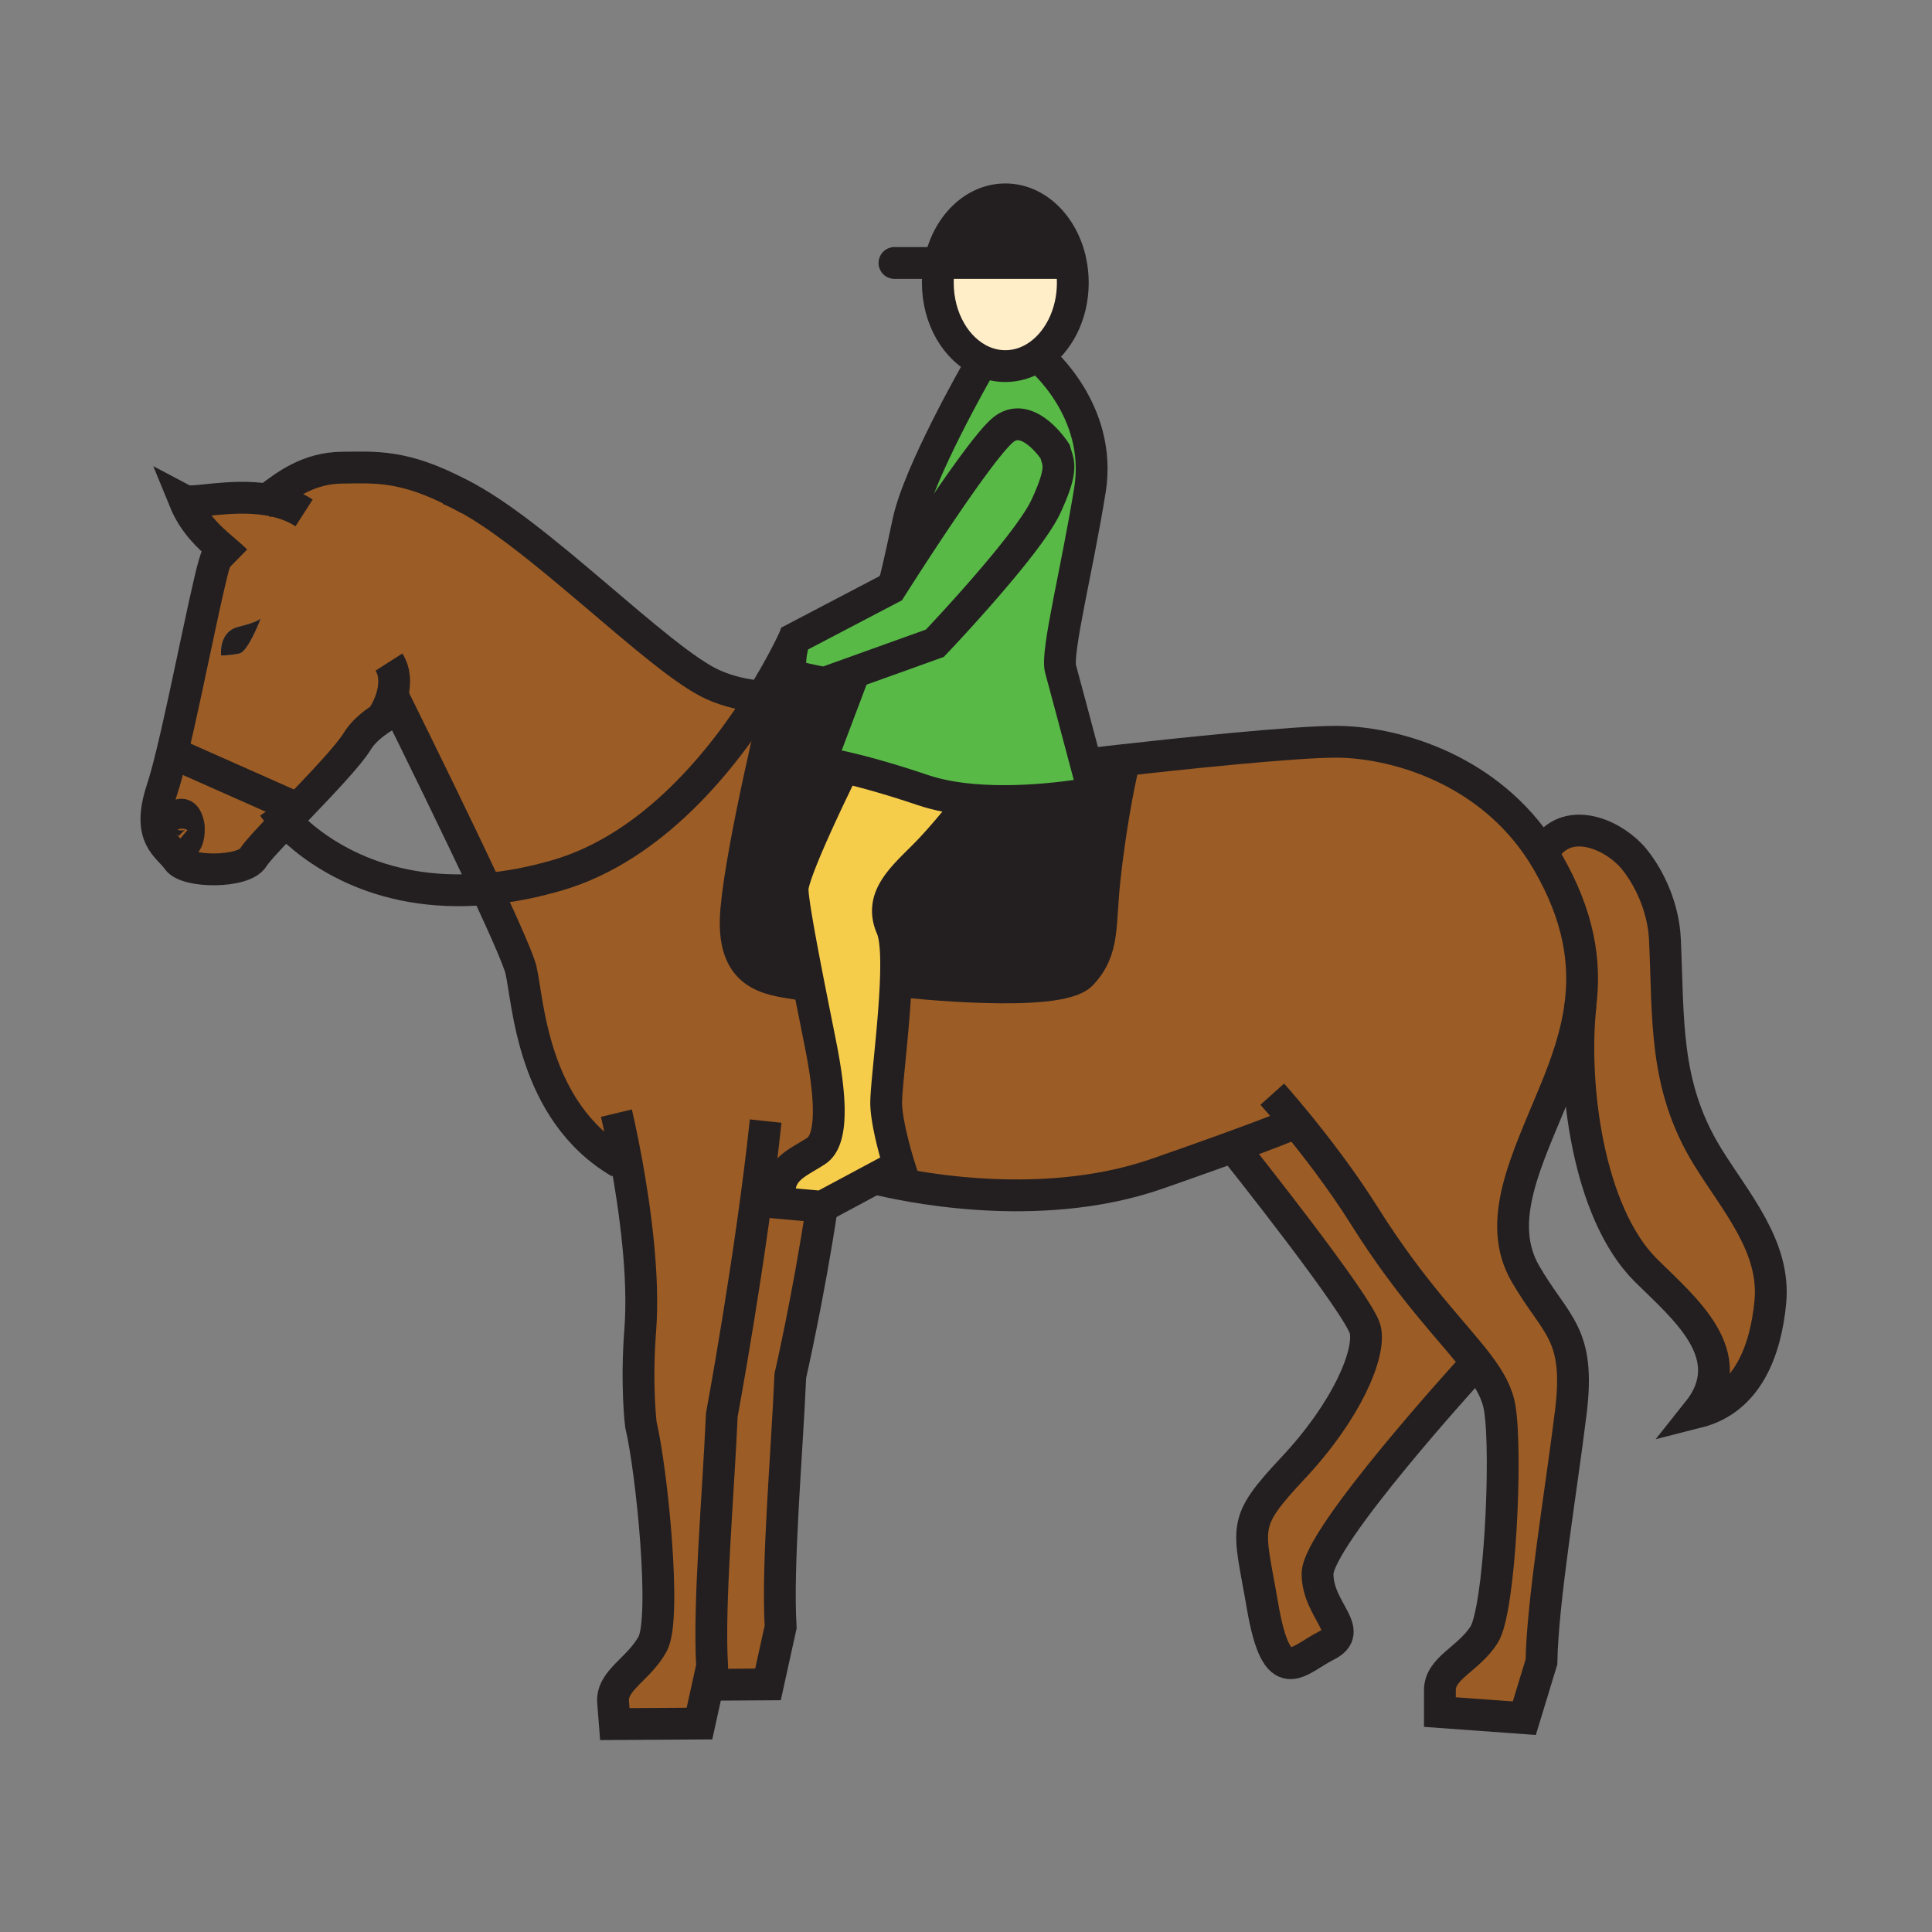 <svg xmlns="http://www.w3.org/2000/svg" width="850.394" height="850.394" viewBox="0 0 850.394 850.394" overflow="visible"><rect x="0" y="0" width="850.394" height="850.394" fill="#808080" stroke="none"/><path d="M427.9 352.01c-7.541-.67-14.99-1.98-21.67-4.24-15.88-5.37-27.65-8.45-35.21-10.17-6.66-1.5-10.03-1.95-10.03-1.95l14.95-39.58-.05-.15 35.59-12.78s40.8-42.82 48.88-60.19c8.08-17.37 5.25-19.39 4.04-24.23 0 0-11.71-18.18-22.62-9.7-9.55 7.44-40.48 55.44-48.01 67.26.3-1.01 1.76-6.31 6-26.46 4.6-21.83 30.3-66.65 30.3-66.65l2.229-4.25c3.181 1.44 6.62 2.23 10.21 2.23 4.87 0 9.471-1.45 13.521-4.02l1.5.39s27.88 23.02 22.22 58.16c-5.66 35.15-14.95 71.5-12.93 78.77 1.359 4.88 7.46 27.81 11.319 42.33l3.23 12.2s-27.279 5.36-53.469 3.03z" fill="#58b947"/><path d="M393.77 256.28c7.53-11.82 38.46-59.82 48.01-67.26 10.91-8.48 22.62 9.7 22.62 9.7 1.21 4.84 4.04 6.86-4.04 24.23s-48.88 60.19-48.88 60.19l-35.59 12.78-11.67 4.19-.05.56c-4.31-.45-9.44-1.82-13.28-2.58-6.05-1.22-1.21-16.97-1.21-16.97l42.42-22.22s.6-.95 1.67-2.62z" fill="#58b947"/><path d="M375.94 296.07l-14.95 39.58s3.37.45 10.03 1.95l-.33 1.69s-21.82 44.03-21.82 52.11c0 5.04 3.63 24.45 7.14 42.34l-4.44-.601c-13.46-2.159-30.16-3.229-27.47-32.86 2.7-29.62 18.31-93.17 18.31-93.17v-.18c13.35-.01 24.07-2.95 25.96-3.5l-.25-2.67c-1.17.11-2.51.06-3.95-.09l.05-.56 11.67-4.19.05.151z" fill="#231f20"/><path d="M371.02 337.6c7.56 1.72 19.33 4.8 35.21 10.17 6.68 2.26 14.13 3.57 21.67 4.24-1.381 1.8-11.84 15.43-21.26 24.84-10.1 10.1-19.8 18.59-14.14 31.51 1.87 4.29 2.19 13.2 1.8 23.56-.8 20.87-4.49 47.65-4.22 54.4.4 10.1 5.65 26.66 5.65 26.66l-10.65 5.71-23.28 12.47-18.18-1.62c-2.82-14.54 7.27-17.37 15.76-23.021 8.48-5.659 5.25-29.09 2.02-45.649-1.22-6.21-3.28-16.4-5.39-27.13-3.51-17.89-7.14-37.3-7.14-42.34 0-8.08 21.82-52.11 21.82-52.11l.33-1.69z" fill="#f6cc4b"/><path d="M493.98 334.63l.31 2.64s-4.85 19.93-8.08 49.55c-2.24 20.52 0 31.24-10.229 42.01-10.23 10.77-78.09 3.229-78.09 3.229l-3.59-.14c.39-10.36.07-19.27-1.8-23.56-5.66-12.92 4.04-21.41 14.14-31.51 9.42-9.41 19.879-23.04 21.26-24.84 26.189 2.33 53.47-3.03 53.47-3.03l-3.23-12.2 2.15-.59c-.001.001 5.329-.629 13.689-1.559z" fill="#231f20"/><path d="M751.66 509.19c12.17 19.779 29.91 39.39 27.58 63.899-2.01 21.061-9.851 42.91-32.03 48.51 20.04-25.069-6.229-46-22.81-62.52-25.631-25.55-32.53-82.42-28.681-116.79l-.08-.01c2.4-18.75-.58-39.03-14.46-63-1.479-2.56-3.04-5-4.67-7.34l5.21-.2c10.58-12.56 29.471-3.62 37.601 6.44 7.75 9.58 12.91 22.76 13.5 35.09 1.68 35.351-.58 64.381 18.84 95.921zM650.55 600.45l-3.569 2.609S579.93 676.58 579.93 692.73c0 16.159 16.96 25.05 4.04 31.51-12.93 6.46-21.819 20.2-28.279-17.5-6.101-35.61-9.69-35.82 13.729-60.86 23.43-25.05 33.93-50.09 31.51-60.59-2.42-10.51-56.55-78.37-56.55-78.37l-5.479-.76c19.8-7.16 28.189-10.58 31.67-12.11 8.26 10.101 19.979 25.2 29.819 40.88 21.35 34.02 39.54 51.5 50.16 65.52zM335.47 306.66c2.37.19 4.69.27 6.94.27v.18s-15.61 63.55-18.31 93.17c-2.69 29.63 14.01 30.701 27.47 32.86l4.44.601c2.11 10.729 4.17 20.92 5.39 27.13 3.23 16.56 6.46 39.99-2.02 45.649-8.49 5.65-18.58 8.48-15.76 23.021l18.18 1.62c-5.76 38.7-13.93 74.42-13.93 74.42-1.54 35.24-5.88 83.12-4.26 110.54l-5.57 25.29-21.48.14-4.69-1.03-3.99 18.131-37.26.229-.76-9.66c-.76-9.66 11.29-14.399 17.43-25.68 6.14-11.29-.37-76.36-5.2-96.51 0 0-2.15-17.24-.27-41.74 1.83-23.7-2.42-53.71-6.05-73.66l-2.84.14c-38.77-22.619-40.39-71.09-43.62-84.829-1.03-4.371-7.26-18.46-15.26-35.63 9.55-.86 19.88-2.75 31.01-5.97 42.7-12.352 73.6-51.712 90.41-78.682zM75.74 331.35l53.39 23.69 1.4 1.44c-1.64 1.71-3.26 3.39-4.8 5.01-6.99 7.3-12.75 13.43-14.28 15.96-4.13 6.82-29.28 6.77-33.31.89-4.02-5.89-13.93-9.47-6.76-31.01 1.28-3.84 2.77-9.4 4.36-15.98z" fill="#9c5c25"/><path d="M570.57 494.05c-3.48 1.53-11.87 4.95-31.67 12.11a2920.09 2920.09 0 0 1-29.521 10.46c-53.18 18.53-113.43 4.81-124.3 2.07l10.65-5.71s-5.25-16.561-5.65-26.66c-.27-6.75 3.42-33.53 4.22-54.4l3.59.14s67.86 7.54 78.09-3.229c10.229-10.77 7.989-21.49 10.229-42.01 3.23-29.62 8.08-49.55 8.08-49.55l-.31-2.64c24.52-2.74 75.149-8.13 94.02-8.13 23.74 0 64.03 10.41 88.51 45.44 1.63 2.34 3.19 4.78 4.67 7.34 13.88 23.97 16.86 44.25 14.46 63-1.699 13.26-6.1 25.76-11.229 38.25-12.391 30.17-26.38 57.1-12.92 80.25 13.46 23.16 24.229 25.85 19.92 60.859-4.3 35.011-12.391 82.4-12.92 109.87l-7.54 24.771-37.16-2.69v-9.689c0-9.69 12.38-13.471 19.39-24.24 7-10.76 10.23-79.17 7-99.641-1.06-6.71-4.439-12.729-9.63-19.569-10.62-14.021-28.81-31.5-50.16-65.521-9.839-15.681-21.559-30.781-29.819-40.881z" fill="#9c5c25" class="aac-hair-fill"/><path d="M471.27 115.28c.61 2.93.94 6 .94 9.17 0 14.25-6.58 26.61-16.18 32.68-4.05 2.57-8.65 4.02-13.521 4.02-3.59 0-7.029-.79-10.21-2.23-11.38-5.14-19.5-18.63-19.5-34.47 0-3 .29-5.91.85-8.7h54.74l2.881-.47z" fill="#ffeec8" class="aac-skin-fill"/><path d="M471.27 115.28l-2.88.47h-54.74c3.16-16.07 14.89-28 28.86-28 13.84 0 25.47 11.7 28.76 27.53z" fill="#231f20"/><path d="M114.77 272.23c-.17.2-1.59 1.64-9.81 3.67-8.91 2.18-7.63 12.62-7.63 12.62s4.29.01 8.14-.93c3.73-.92 8.98-14.51 9.3-15.36zm87.45-54.82c33.68 16.48 87.64 73.13 111.51 83.91 7.12 3.22 14.64 4.77 21.74 5.34-16.81 26.97-47.71 66.33-90.41 78.68-11.13 3.22-21.46 5.11-31.01 5.97-12.99-27.83-30.65-63.75-38.42-79.47-7.66 3.63-14.91 8.73-18.33 14.36-3.76 6.22-15.88 18.93-26.77 30.28l-1.4-1.44-53.39-23.69c7.36-30.28 17.06-82.1 19.83-86.67.47-.78 1.16-1.93 2.12-3.35-5.85-5.04-12.39-10.98-16.51-21.06 3.28 1.72 20.03-2.98 36.41-.39 8.14-6.24 18.09-13.91 33.09-14.03 14.15-.09 27.02-1.45 51.54 11.56z" fill="#9c5c25" class="aac-hair-fill"/><path d="M104.96 275.9c8.22-2.03 9.64-3.47 9.81-3.67-.32.85-5.57 14.44-9.3 15.36-3.85.94-8.14.93-8.14.93s-1.28-10.44 7.63-12.62z" fill="#231f20"/><g fill="none" stroke="#231f20" stroke-width="14"><path d="M361.8 531.16c-5.76 38.7-13.93 74.42-13.93 74.42-1.54 35.24-5.88 83.12-4.26 110.54l-5.57 25.29-21.48.14M197.4 215.28c1.55.61 3.16 1.32 4.82 2.13 33.68 16.48 87.64 73.13 111.51 83.91 7.12 3.22 14.64 4.77 21.74 5.34 2.37.19 4.69.27 6.94.27 13.35-.01 24.07-2.95 25.96-3.5l.3-.09M471.27 115.28c.61 2.93.94 6 .94 9.17 0 14.25-6.58 26.61-16.18 32.68-4.05 2.57-8.65 4.02-13.521 4.02-3.59 0-7.029-.79-10.21-2.23-11.38-5.14-19.5-18.63-19.5-34.47 0-3 .29-5.91.85-8.7 3.16-16.07 14.89-28 28.86-28 13.841 0 25.471 11.7 28.761 27.53z"/><path stroke-linecap="round" stroke-linejoin="round" d="M393.71 115.75h74.68"/><path d="M457.53 157.52s27.88 23.02 22.22 58.16c-5.66 35.15-14.95 71.5-12.93 78.77 1.359 4.88 7.46 27.81 11.319 42.33l3.23 12.2s-27.28 5.36-53.47 3.03c-7.541-.67-14.99-1.98-21.67-4.24-15.88-5.37-27.65-8.45-35.21-10.17-6.66-1.5-10.03-1.95-10.03-1.95l14.95-39.58M430.07 163.17s-25.7 44.82-30.3 66.65c-4.24 20.15-5.7 25.45-6 26.46-.04.14-.06.2-.06.2"/><path d="M364.22 300.11l11.67-4.19 35.59-12.78s40.8-42.82 48.88-60.19c8.08-17.37 5.25-19.39 4.04-24.23 0 0-11.71-18.18-22.62-9.7-9.55 7.44-40.48 55.44-48.01 67.26a531.44 531.44 0 0 0-1.67 2.62l-42.42 22.22s-4.84 15.75 1.21 16.97c3.84.76 8.97 2.13 13.28 2.58 1.44.15 2.78.2 3.95.09.99-.09 1.87-.3 2.57-.65M361.8 531.16l23.28-12.47 10.65-5.71s-5.25-16.561-5.65-26.66c-.27-6.75 3.42-33.53 4.22-54.4.39-10.36.07-19.27-1.8-23.56-5.66-12.92 4.04-21.41 14.14-31.51 9.42-9.41 19.879-23.04 21.26-24.84.1-.13.149-.2.149-.2M370.69 339.29s-21.82 44.03-21.82 52.11c0 5.04 3.63 24.45 7.14 42.34 2.11 10.729 4.17 20.92 5.39 27.13 3.23 16.56 6.46 39.99-2.02 45.649-8.49 5.65-18.58 8.48-15.76 23.021l18.18 1.62"/><path d="M342.41 307.11s-15.61 63.55-18.31 93.17c-2.69 29.63 14.01 30.701 27.47 32.86M397.89 432.06s67.86 7.54 78.09-3.229c10.229-10.77 7.989-21.49 10.229-42.01 3.23-29.62 8.08-49.55 8.08-49.55M383.35 518.23s.6.17 1.73.46c10.87 2.739 71.12 16.46 124.3-2.07 11.92-4.16 21.63-7.61 29.521-10.46 19.8-7.16 28.189-10.58 31.67-12.11 1.96-.859 2.359-1.13 2.359-1.13"/><path d="M560 481.61s4.29 4.79 10.57 12.439c8.26 10.101 19.979 25.2 29.819 40.88 21.351 34.021 39.54 51.5 50.16 65.521 5.19 6.84 8.57 12.859 9.63 19.569 3.23 20.471 0 88.881-7 99.641-7.01 10.77-19.39 14.55-19.39 24.24v9.689l37.16 2.69 7.54-24.771c.529-27.47 8.62-74.859 12.92-109.87 4.31-35.01-6.46-37.699-19.92-60.859-13.46-23.15.529-50.08 12.92-80.25 5.13-12.49 9.53-24.99 11.229-38.25 2.4-18.75-.58-39.03-14.46-63-1.479-2.56-3.04-5-4.67-7.34C652.03 336.91 611.74 326.5 588 326.5c-18.87 0-69.5 5.39-94.02 8.13-8.36.93-13.69 1.56-13.69 1.56M337.02 493.46c-6.46 60.32-19.31 129.35-19.31 129.35-1.54 35.25-5.88 83.131-4.26 110.551l-1.58 7.159-3.99 18.131-37.26.229-.76-9.66c-.76-9.66 11.29-14.399 17.43-25.68 6.14-11.29-.37-76.36-5.2-96.51 0 0-2.15-17.24-.27-41.74 1.83-23.7-2.42-53.71-6.05-73.66-2.36-12.95-4.45-21.67-4.45-21.67"/><path d="M681.72 371.74c10.58-12.56 29.471-3.62 37.601 6.44 7.75 9.58 12.91 22.76 13.5 35.09 1.68 35.35-.58 64.38 18.84 95.92 12.17 19.779 29.91 39.39 27.58 63.899-2.01 21.061-9.851 42.91-32.03 48.51 20.04-25.069-6.229-46-22.81-62.52-25.631-25.55-32.53-82.42-28.681-116.79M73.55 363.21c3.9-4.13 7.75-7.86 9.42-.19.61 2.86-.27 11.71-4.99 7.69M114.74 222.04c.93-.69 1.88-1.41 2.85-2.16 8.14-6.24 18.09-13.91 33.09-14.03 14.15-.09 27.02-1.45 51.54 11.56 1.45.76 2.94 1.58 4.47 2.45"/><path d="M99.39 238.92c-.64.86-1.21 1.67-1.7 2.41-.96 1.42-1.65 2.57-2.12 3.35-2.77 4.57-12.47 56.39-19.83 86.67-1.59 6.58-3.08 12.14-4.36 15.98-7.17 21.54 2.74 25.12 6.76 31.01 4.03 5.88 29.18 5.93 33.31-.89 1.53-2.53 7.29-8.66 14.28-15.96 1.54-1.62 3.16-3.3 4.8-5.01 10.89-11.35 23.01-24.06 26.77-30.28 3.42-5.63 10.67-10.73 18.33-14.36.37-.18.75-.36 1.13-.53"/><path d="M133.86 225.75c-5-3.21-10.61-4.98-16.27-5.87-16.38-2.59-33.13 2.11-36.41.39 4.12 10.08 10.66 16.02 16.51 21.06 2.23 1.91 4.35 3.7 6.2 5.52M171.2 291.41c2.58 4.03 2.86 9.25 1.5 14.51-.77 3-2.08 6.01-3.8 8.81"/><path d="M171.68 303.88l1.02 2.04c.67 1.37 1.67 3.38 2.93 5.92 7.77 15.72 25.43 51.64 38.42 79.47 8 17.17 14.23 31.26 15.26 35.63 3.23 13.739 4.85 62.21 43.62 84.829M544.38 506.92s54.13 67.86 56.55 78.37c2.42 10.5-8.08 35.54-31.51 60.59-23.42 25.04-19.83 25.25-13.729 60.86 6.46 37.7 15.35 23.96 28.279 17.5 12.92-6.46-4.04-15.351-4.04-31.51 0-16.15 67.051-89.671 67.051-89.671M71.77 329.59l3.97 1.76 53.39 23.69"/><path d="M120.25 355.04s1.79 2.61 5.48 6.45c11.12 11.56 39.54 34.22 88.32 29.82 9.55-.86 19.88-2.75 31.01-5.97 42.7-12.35 73.6-51.71 90.41-78.68 7.81-12.51 12.58-22.35 14.09-25.6.35-.75.53-1.15.53-1.15"/></g><path fill="none" d="M0 0h850.394v850.394H0z"/></svg>
